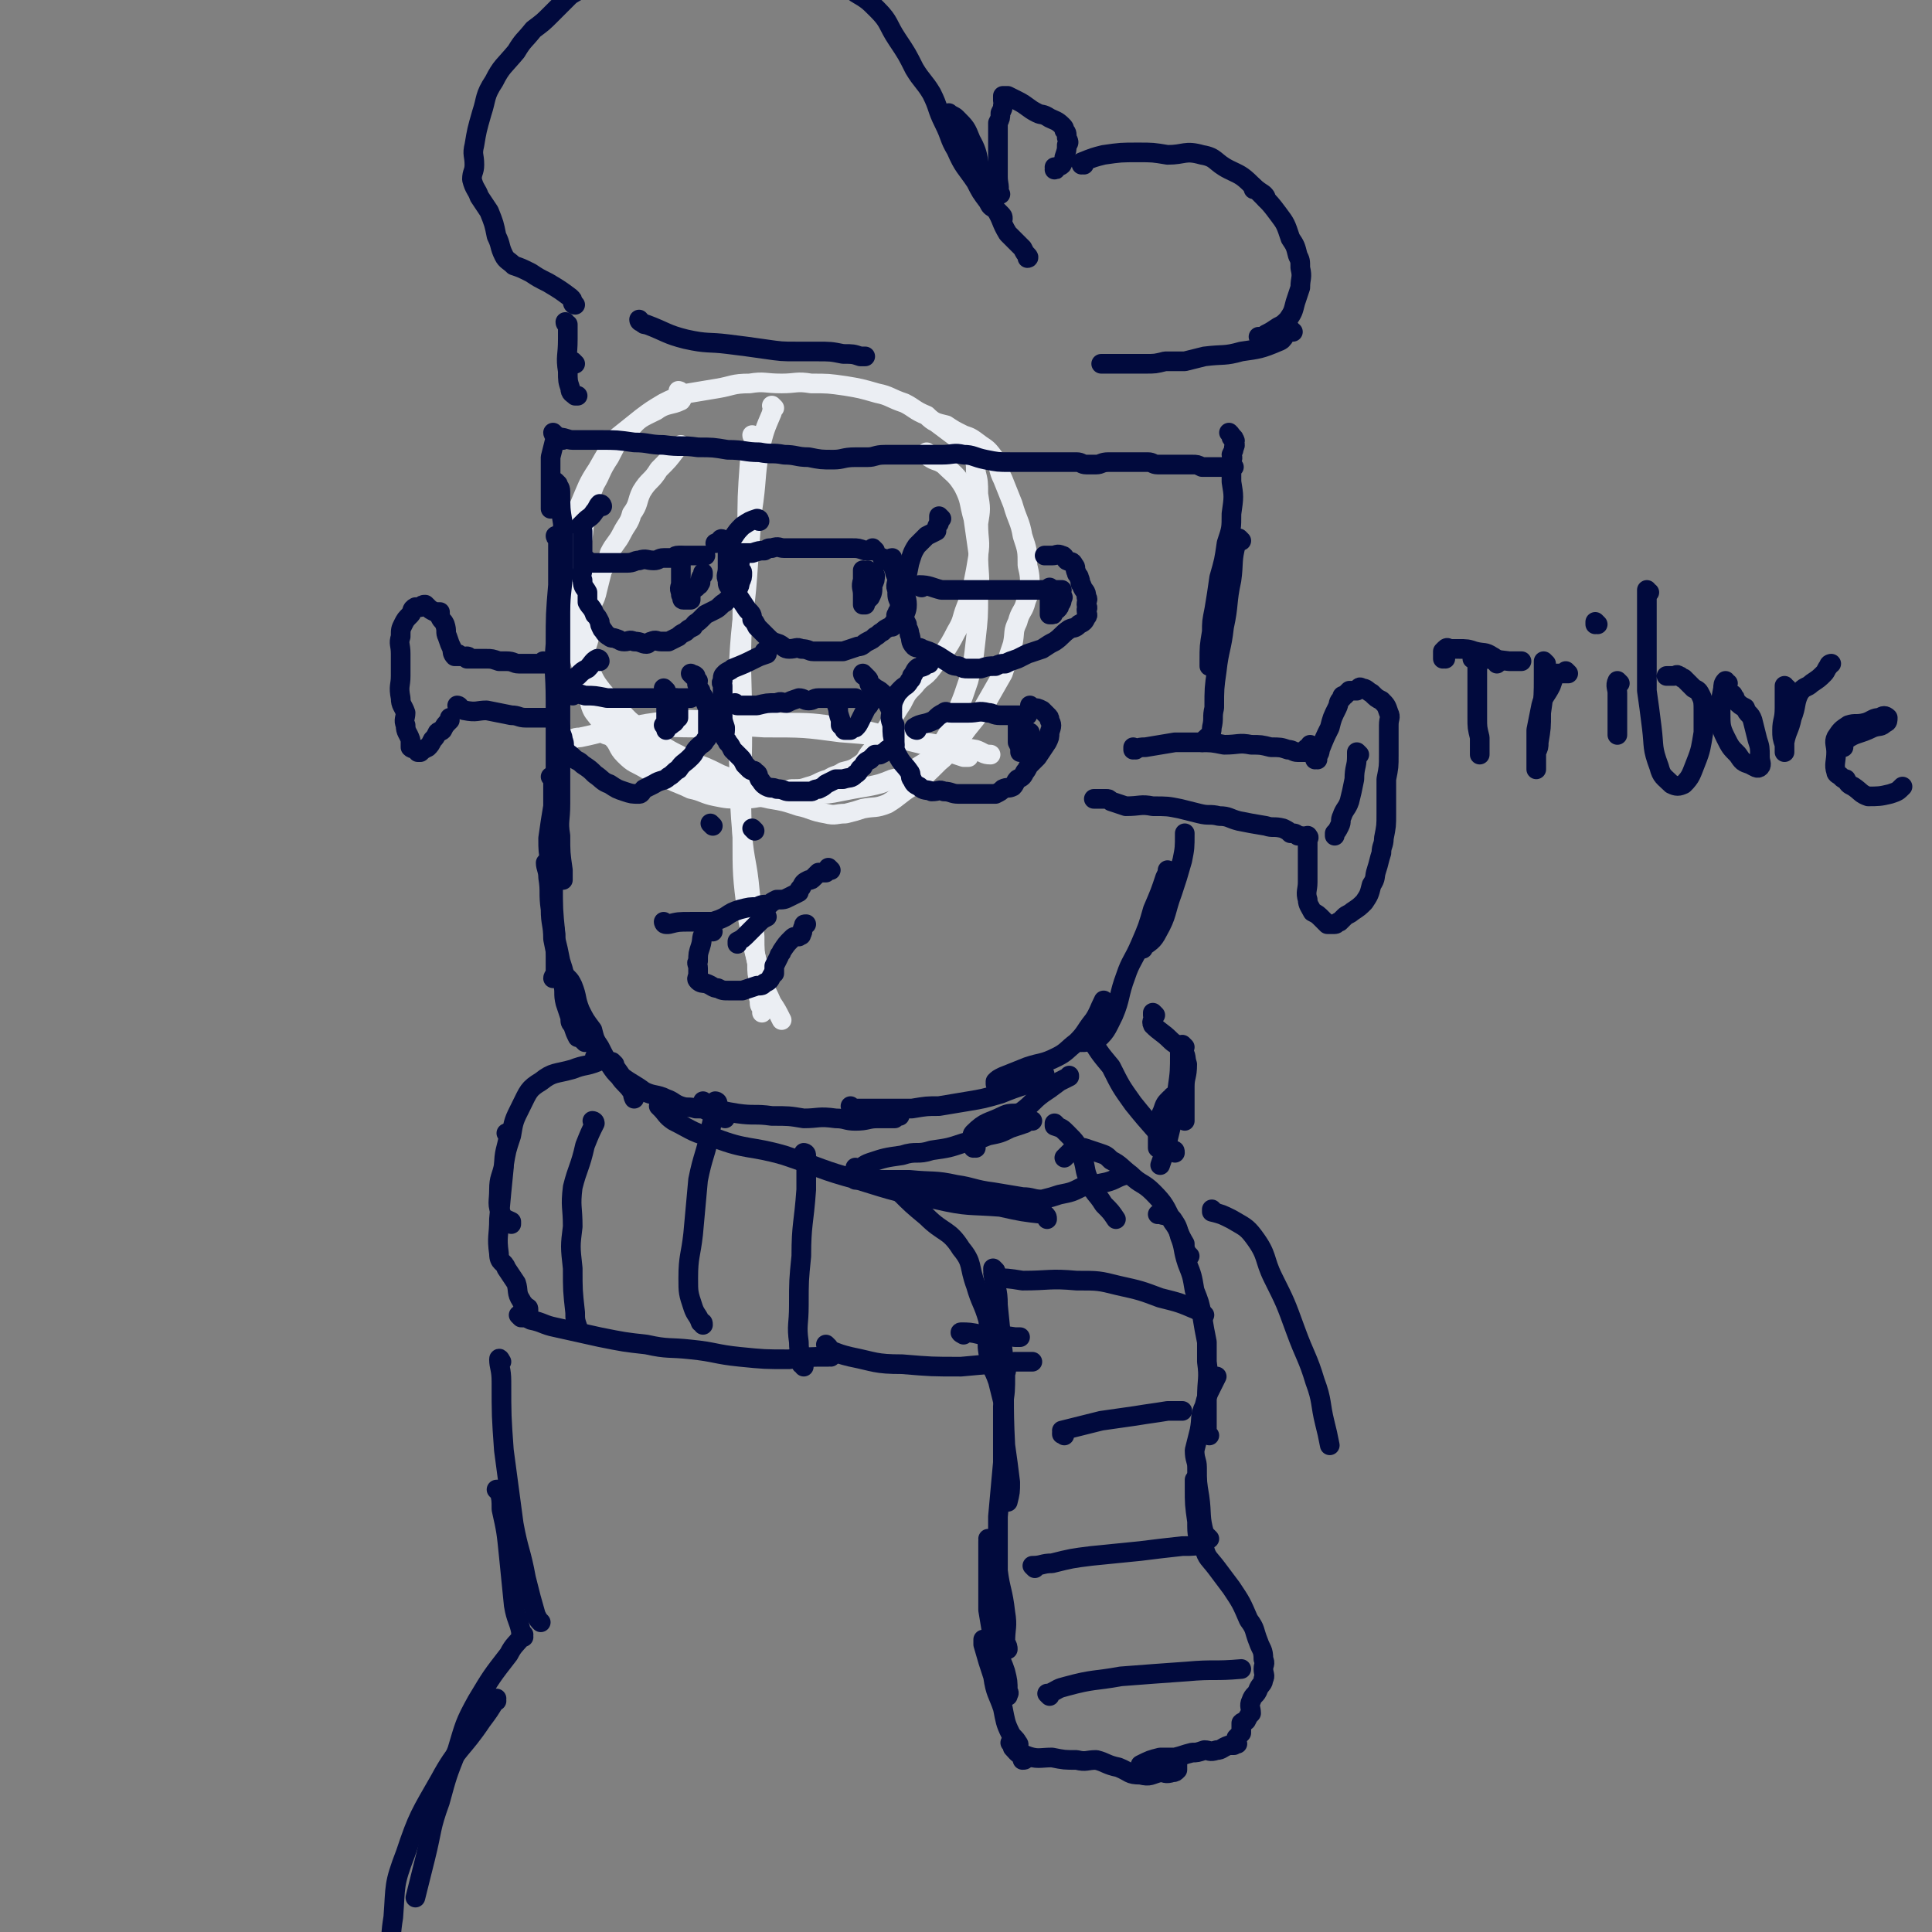 <svg viewBox='0 0 786 786' version='1.1' xmlns='http://www.w3.org/2000/svg' xmlns:xlink='http://www.w3.org/1999/xlink'><rect x="0" y="0" width="786" height="786" fill="#808080" stroke="none"/><g fill='none' stroke='rgb(235,238,243)' stroke-width='8' stroke-linecap='round' stroke-linejoin='round'><path d='M277,160c0,0 -1,-1 -1,-1 0,0 0,1 1,1 0,0 0,0 0,0 0,0 -1,-1 -1,-1 0,0 1,0 1,1 0,1 1,2 0,3 -4,2 -6,1 -10,4 -6,3 -7,3 -11,8 -5,5 -5,5 -8,11 -4,6 -3,6 -6,11 -2,5 -2,5 -3,10 -2,6 -1,6 -2,12 -2,7 -2,7 -3,13 0,8 -1,8 0,16 0,8 0,9 1,17 2,8 2,8 6,15 3,7 4,7 9,13 5,6 5,5 11,10 5,4 6,4 11,8 6,3 5,4 11,7 7,3 7,3 14,5 8,2 8,0 16,2 6,1 6,1 12,3 5,1 5,2 11,3 4,1 4,0 8,0 4,-1 4,-1 7,-2 5,-1 5,0 10,-2 5,-3 5,-4 10,-7 6,-5 6,-5 11,-10 5,-4 4,-5 9,-10 4,-6 5,-6 9,-12 4,-7 4,-7 8,-14 2,-6 2,-6 4,-12 1,-5 0,-5 2,-9 1,-4 2,-4 3,-7 1,-4 2,-4 2,-7 0,-4 0,-5 -1,-9 0,-6 0,-6 -2,-12 -1,-6 -2,-6 -4,-13 -2,-5 -2,-5 -4,-10 -2,-4 -1,-4 -3,-8 -3,-4 -3,-4 -6,-6 -4,-3 -4,-3 -7,-4 -4,-2 -4,-2 -7,-4 -4,-1 -5,-1 -8,-4 -5,-2 -5,-3 -9,-5 -6,-2 -6,-3 -11,-4 -7,-2 -7,-2 -13,-3 -7,-1 -7,-1 -14,-1 -6,-1 -6,0 -12,0 -7,0 -7,-1 -13,0 -7,0 -7,1 -13,2 -6,1 -6,1 -12,2 -6,2 -6,2 -10,4 -5,3 -5,3 -9,6 -5,4 -5,4 -10,8 -4,6 -4,6 -8,13 -4,6 -4,7 -7,14 -3,7 -3,7 -4,13 -2,7 -1,7 -1,14 0,7 0,7 1,15 1,6 1,6 3,12 1,6 2,6 4,12 3,5 2,5 6,10 5,6 5,6 11,12 6,5 6,5 13,10 6,4 6,3 12,7 6,2 6,2 12,5 5,2 5,2 11,4 5,2 5,2 10,2 4,1 4,1 8,0 4,0 4,0 7,-1 4,-1 4,-2 8,-3 3,-2 3,-1 6,-3 4,-1 4,-1 7,-3 3,-2 2,-3 5,-6 2,-3 2,-3 4,-6 4,-6 4,-7 8,-13 2,-4 2,-4 5,-7 3,-4 4,-3 7,-7 5,-7 6,-7 10,-15 3,-5 2,-5 4,-10 2,-5 2,-5 3,-10 1,-5 1,-5 2,-11 1,-6 0,-6 0,-13 1,-6 1,-6 0,-12 0,-5 0,-5 -1,-9 0,-4 0,-4 -2,-7 -2,-4 -3,-4 -6,-7 -4,-3 -4,-3 -8,-6 '/><path d='M378,185c0,0 -1,-1 -1,-1 0,0 0,1 1,1 0,0 0,0 0,0 0,1 0,1 0,1 3,2 3,1 6,3 4,4 5,4 8,9 3,6 2,6 4,13 1,7 1,7 2,14 0,9 1,9 0,17 0,9 0,9 -1,18 -1,9 -1,9 -3,17 -2,6 -2,6 -4,11 -1,6 -1,6 -4,10 -3,5 -3,5 -6,9 -4,4 -4,3 -8,6 -4,2 -4,3 -9,4 -5,2 -5,2 -10,3 -6,1 -6,1 -11,2 -5,1 -5,1 -10,1 -5,1 -5,1 -9,1 -5,0 -5,-1 -10,0 -5,0 -5,1 -11,1 -6,0 -6,0 -11,-1 -5,-1 -5,-2 -10,-3 -4,-2 -5,-2 -9,-4 -5,-2 -5,-2 -9,-4 -5,-3 -5,-2 -9,-6 -3,-3 -2,-4 -5,-7 -2,-3 -3,-3 -5,-7 -2,-3 -3,-3 -4,-7 -1,-4 0,-4 0,-9 -1,-5 -2,-5 -2,-9 0,-5 1,-5 2,-10 0,-4 0,-4 0,-9 1,-5 2,-4 3,-9 1,-4 1,-4 2,-8 2,-3 2,-3 3,-7 2,-4 3,-4 5,-8 2,-4 3,-4 4,-8 3,-4 2,-5 4,-9 3,-5 4,-4 7,-9 4,-4 4,-4 7,-8 1,-1 1,-1 2,-2 '/><path d='M307,178c0,0 -1,-1 -1,-1 0,0 0,1 1,1 0,0 0,0 0,0 0,1 0,1 0,1 -1,5 -1,5 -2,9 -1,14 -1,14 -1,29 -1,18 -2,18 -2,35 -1,22 0,22 0,44 0,22 -1,22 0,44 0,16 0,16 2,32 2,12 2,12 5,23 1,6 2,6 5,13 2,3 2,3 4,7 '/><path d='M315,166c0,0 -1,-1 -1,-1 0,0 1,1 1,1 -1,1 -1,1 -1,2 -3,7 -3,7 -5,15 -2,12 -1,12 -3,25 -1,13 -1,13 -2,27 -1,14 -2,14 -3,28 -1,14 0,14 0,28 0,13 -1,13 0,26 0,11 0,11 1,23 1,11 2,11 3,22 1,9 1,10 2,19 0,6 0,6 1,11 0,4 0,4 1,8 0,4 -1,4 0,7 0,2 0,2 1,3 0,1 0,1 0,2 0,0 0,0 0,0 '/><path d='M231,302c0,0 -1,-1 -1,-1 0,0 0,0 1,1 0,0 0,0 0,0 2,-1 2,-2 5,-2 10,-2 10,-3 20,-4 13,-1 13,0 27,0 14,0 14,-1 28,0 16,0 16,0 31,2 13,1 13,1 26,3 9,1 9,1 19,3 5,1 5,0 10,1 3,1 3,2 6,2 0,0 0,0 0,0 '/><path d='M247,299c0,0 -1,-1 -1,-1 0,0 0,1 1,1 1,-1 1,-1 3,-1 8,-2 8,-3 16,-4 12,-2 12,-1 25,-1 13,0 13,0 27,1 12,0 13,0 25,2 11,1 11,2 21,4 8,2 8,2 16,4 6,2 6,2 12,4 1,0 1,0 2,0 '/></g>
<g fill='none' stroke='rgb(1,10,61)' stroke-width='8' stroke-linecap='round' stroke-linejoin='round'><path d='M227,197c0,0 -1,-1 -1,-1 0,0 0,1 1,1 0,0 0,0 0,0 0,1 1,1 1,3 0,7 0,7 1,13 0,9 0,9 0,18 0,9 -1,9 -1,18 0,9 0,9 0,19 0,10 0,10 0,21 0,10 0,10 0,20 0,9 0,9 0,18 0,7 -1,7 0,13 0,7 0,7 1,14 0,2 0,2 0,4 '/><path d='M227,219c0,0 -1,-1 -1,-1 0,0 0,1 1,1 0,0 0,0 0,0 0,0 -1,-1 -1,-1 0,0 1,0 1,1 0,2 0,2 0,4 0,8 0,8 0,15 -1,12 -1,12 -1,24 -1,11 0,11 0,23 0,8 0,8 0,17 0,9 0,9 0,17 -1,9 -1,9 -1,18 -1,11 -1,11 0,22 0,11 0,11 1,21 0,8 0,8 0,15 0,2 -1,2 -1,3 '/><path d='M225,317c0,0 -1,-1 -1,-1 0,0 0,0 1,1 0,0 0,0 0,0 0,0 0,0 0,1 0,5 0,5 0,10 -1,6 -1,6 -2,13 0,5 0,5 1,11 0,5 0,5 0,10 1,5 0,5 1,10 0,5 1,5 1,10 1,4 1,4 2,9 1,3 1,3 2,7 0,2 0,2 0,5 1,2 1,2 2,4 1,1 1,0 2,1 '/><path d='M223,352c0,0 -1,-1 -1,-1 0,0 0,0 1,1 0,0 0,0 0,0 0,0 -1,-1 -1,-1 0,2 1,3 1,6 1,6 0,6 1,13 0,6 1,6 1,12 1,5 1,5 2,10 1,4 1,4 2,8 1,4 0,4 1,8 1,3 1,3 2,6 0,2 0,2 1,3 1,3 1,3 2,5 1,0 1,0 2,1 0,0 0,0 1,1 '/><path d='M231,398c0,0 -1,-1 -1,-1 0,0 0,0 1,1 0,0 0,0 0,0 1,1 1,1 2,3 2,5 1,5 3,10 2,4 2,4 5,8 1,4 1,4 3,7 2,4 2,4 4,7 2,3 2,3 4,5 2,3 3,3 5,6 1,1 0,1 1,3 '/><path d='M250,433c0,0 -1,-1 -1,-1 0,0 0,0 1,1 0,0 0,0 0,0 0,0 -1,-1 -1,-1 1,2 2,3 4,6 4,3 5,3 9,6 4,2 5,1 9,3 3,1 3,2 6,3 3,1 3,0 6,1 3,0 3,0 5,1 2,0 2,0 4,1 1,0 1,1 2,1 1,0 1,0 1,1 '/><path d='M271,376c0,0 -1,-1 -1,-1 0,0 0,0 1,1 0,0 0,0 0,0 0,0 -1,-1 -1,-1 0,0 0,1 1,1 0,0 0,0 1,0 4,-1 4,-1 9,-1 4,0 5,0 9,0 3,-1 3,-1 5,-2 3,-2 3,-2 6,-3 4,-1 4,-1 7,-1 2,-1 2,-1 5,-1 1,-1 1,-1 3,-2 3,0 3,0 5,-1 2,-1 2,-1 4,-2 0,-1 0,-1 1,-2 1,-2 1,-2 3,-3 1,0 1,0 2,-1 1,-1 1,-1 2,-2 1,0 1,0 3,0 1,-1 1,-1 2,-1 0,0 0,0 0,0 0,0 -1,-1 -1,-1 0,0 0,0 1,1 0,0 0,0 0,0 '/><path d='M290,379c0,0 -1,-1 -1,-1 0,0 0,0 1,1 0,0 0,0 0,0 0,0 -1,-1 -1,-1 0,0 0,0 1,1 0,0 0,0 0,0 -2,0 -2,-1 -3,0 -2,2 -1,3 -2,6 -1,3 -1,3 -1,6 -1,1 0,1 0,3 0,1 0,1 0,2 0,2 -1,2 0,3 1,1 2,1 3,1 3,1 3,2 5,2 2,1 2,1 5,1 2,0 2,0 5,0 3,-1 3,-1 6,-2 2,0 2,0 3,-1 2,-1 2,-1 3,-3 1,-1 0,-1 1,-1 0,-2 0,-2 0,-3 1,-2 1,-2 2,-4 0,-1 1,-1 1,-2 2,-3 2,-3 4,-5 1,-1 1,-1 3,-1 1,-1 1,0 1,-1 1,-1 0,-2 1,-3 0,-1 0,-1 1,-1 0,0 0,0 0,0 '/><path d='M312,373c0,0 -1,-1 -1,-1 0,0 0,0 1,1 0,0 0,0 0,0 0,0 -1,-1 -1,-1 0,0 0,0 1,1 0,0 0,0 0,0 -2,1 -2,1 -4,3 -2,2 -2,2 -4,4 -2,2 -2,2 -4,3 0,0 0,0 0,1 0,0 0,0 0,0 '/><path d='M244,269c0,0 -1,-1 -1,-1 0,0 0,0 1,1 0,0 0,0 0,0 0,0 -1,-1 -1,-1 0,0 0,0 1,1 0,0 0,0 0,0 0,0 0,-1 -1,-1 -2,1 -2,2 -4,4 -2,1 -2,1 -4,3 -2,1 -2,1 -3,3 -2,2 -2,2 -3,5 -1,3 -1,3 -2,7 0,3 0,3 1,6 0,3 1,3 1,5 1,2 0,2 1,4 1,2 1,1 3,3 2,2 2,1 4,3 3,2 3,2 5,4 3,2 3,3 6,4 3,2 3,2 6,3 3,1 3,1 6,1 1,0 1,-1 2,-2 2,-1 2,-1 4,-2 3,-2 4,-1 6,-3 2,-1 2,-2 4,-3 2,-3 2,-2 5,-5 2,-2 1,-2 3,-4 2,-2 2,-1 3,-3 1,-1 1,-1 1,-2 0,-2 0,-2 0,-3 0,-2 0,-2 0,-4 0,-2 0,-2 0,-4 -1,-2 -1,-2 -1,-3 -1,-2 -1,-2 -2,-3 0,-1 0,-1 0,-1 -1,-1 -1,-1 -1,-2 0,0 0,0 0,0 -1,-1 0,-1 0,-2 0,0 0,0 0,0 -1,-1 -1,-2 -1,-2 -1,-1 -1,0 -1,0 0,0 0,0 0,0 0,0 -1,-1 -1,-1 0,0 0,0 1,1 0,0 0,0 0,0 0,0 -1,-1 -1,-1 0,0 0,0 1,1 0,0 0,0 0,0 0,0 -1,-1 -1,-1 0,0 0,0 1,1 0,0 0,0 0,0 0,0 -1,-1 -1,-1 0,0 0,0 1,1 0,0 0,0 0,0 0,0 -1,-1 -1,-1 0,0 0,0 1,1 '/><path d='M233,283c0,0 -1,-1 -1,-1 0,0 0,0 1,1 0,0 0,0 0,0 0,0 -1,-1 -1,-1 0,0 0,0 1,1 0,0 0,0 0,0 0,0 -1,-1 -1,-1 2,0 3,0 6,1 4,0 4,0 9,1 2,0 2,0 5,0 3,0 3,0 5,0 3,0 3,0 5,0 3,0 3,0 6,0 1,0 1,0 3,0 1,0 1,0 2,0 2,0 2,0 3,0 2,0 2,0 3,0 1,0 1,0 2,0 '/><path d='M290,336c0,0 -1,-1 -1,-1 0,0 0,0 1,1 0,0 0,0 0,0 0,0 -1,-1 -1,-1 0,0 0,0 1,1 0,0 0,0 0,0 0,0 -1,-1 -1,-1 '/><path d='M307,338c0,0 -1,-1 -1,-1 0,0 0,0 1,1 0,0 0,0 0,0 0,0 -1,-1 -1,-1 0,0 0,0 1,1 0,0 0,0 0,0 '/><path d='M312,266c0,0 -1,-1 -1,-1 0,0 0,0 1,1 0,0 0,0 0,0 0,0 -1,-1 -1,-1 0,0 0,0 1,1 0,0 0,0 0,0 -3,1 -3,1 -5,2 -4,2 -4,2 -9,4 -1,1 -2,1 -3,2 -1,1 -1,1 -1,3 -1,1 0,1 0,2 0,2 0,2 0,3 0,2 0,2 0,4 0,3 -1,3 0,5 0,2 0,2 1,5 0,1 0,1 0,1 0,2 -1,2 0,3 0,1 1,1 1,2 1,1 1,1 2,3 1,1 1,1 3,3 1,1 1,1 2,3 1,1 1,1 2,2 1,1 2,0 2,1 2,1 1,1 2,3 1,1 1,2 3,3 2,1 2,0 4,1 3,0 3,1 5,1 2,0 2,0 4,0 2,0 3,0 5,0 1,0 1,-1 3,-1 2,-1 2,-1 3,-2 2,-1 2,-1 4,-2 2,0 2,0 3,0 3,-1 3,0 5,-2 2,-1 1,-2 3,-3 1,-2 1,-2 3,-3 1,-1 1,-1 2,-2 1,0 1,0 2,0 2,-1 2,-1 3,-2 2,-1 2,-1 3,-2 0,-2 0,-2 0,-3 0,-3 0,-3 0,-5 -1,-2 -1,-2 -1,-5 -1,-2 -1,-2 -2,-4 0,-2 0,-2 -1,-3 -2,-2 -2,-2 -4,-3 -1,-1 -1,-1 -2,-1 -1,-2 0,-2 -1,-3 -1,-1 -1,-1 -2,-2 0,0 0,1 1,1 0,0 0,0 0,0 0,0 -1,-1 -1,-1 0,0 0,0 1,1 '/><path d='M300,287c0,0 -1,-1 -1,-1 0,0 0,0 1,1 0,0 0,0 0,0 0,0 -1,-1 -1,-1 0,0 0,1 1,1 0,0 0,0 1,0 3,0 3,0 7,0 4,-1 4,-1 8,-1 2,-1 2,0 4,0 2,-1 2,-1 5,-2 2,0 2,1 4,1 2,0 2,-1 4,-1 2,0 2,0 4,0 2,0 2,0 4,0 2,0 2,0 5,0 1,0 1,0 2,0 0,0 0,0 0,0 0,0 0,0 0,0 '/><path d='M378,270c0,0 -1,-1 -1,-1 0,0 0,0 1,1 0,0 0,0 0,0 0,0 -1,-1 -1,-1 0,0 0,0 1,1 0,0 0,0 0,0 0,0 0,-1 -1,-1 -1,0 -1,1 -1,2 -2,1 -2,0 -3,1 -1,1 -1,2 -2,3 0,1 0,1 -1,2 -1,2 -2,2 -3,3 -2,2 -2,2 -3,4 -1,2 -1,3 -1,5 -1,3 -1,3 0,6 0,4 0,4 1,8 0,2 0,2 1,4 2,4 3,4 5,7 1,1 0,2 1,3 1,2 1,2 3,3 2,2 3,1 5,2 3,0 3,-1 5,0 3,0 3,1 6,1 3,0 3,0 6,0 3,0 3,0 6,0 2,0 2,0 3,0 2,-1 2,-1 3,-2 2,-1 2,0 4,-1 1,-1 1,-2 2,-3 2,-1 2,-1 3,-3 1,-1 1,-2 2,-3 2,-2 2,-2 3,-3 2,-3 2,-3 4,-6 1,-2 1,-2 1,-4 1,-3 1,-3 0,-5 0,-1 0,-1 -1,-2 -1,-1 -1,-1 -2,-2 -2,-1 -2,-1 -4,-1 0,0 0,0 -1,0 0,0 0,0 0,0 1,0 0,-1 0,-1 0,0 0,0 0,1 '/><path d='M373,297c0,0 -1,-1 -1,-1 0,0 0,0 1,1 0,0 0,0 0,0 0,0 -1,-1 -1,-1 0,0 0,0 1,1 0,0 0,0 0,0 0,0 -1,0 -1,-1 3,-2 4,-1 8,-3 2,-2 2,-2 4,-3 1,-1 1,0 3,0 3,0 3,0 7,0 4,0 4,-1 8,0 2,0 2,1 5,1 2,0 2,0 5,0 1,0 1,0 3,0 1,0 1,0 2,0 0,0 0,0 1,0 0,0 -1,0 -1,0 '/><path d='M245,206c0,0 -1,-1 -1,-1 0,0 0,1 1,1 0,0 0,0 0,0 0,0 -1,-1 -1,-1 0,0 0,1 1,1 0,0 0,0 0,0 0,0 0,-1 -1,-1 -1,1 -1,2 -2,3 -2,3 -2,2 -4,4 -1,1 -1,1 -2,2 0,1 1,1 1,2 0,2 0,2 0,5 0,2 0,2 0,5 0,3 0,3 0,5 0,3 -1,3 0,5 0,3 1,3 2,5 0,2 0,2 0,4 1,2 2,2 3,5 1,1 1,1 2,3 0,1 0,1 1,3 1,1 1,2 3,3 1,1 1,0 3,1 1,0 1,1 3,1 2,0 2,-1 4,0 3,0 3,1 5,1 1,0 1,-1 2,-1 2,-1 2,0 4,0 1,0 2,0 3,0 2,-1 2,-1 4,-2 1,-1 1,-1 3,-2 1,-1 1,-1 3,-2 1,-2 1,-1 3,-3 1,-1 1,-1 2,-2 2,-1 2,-1 4,-2 2,-1 2,-2 4,-3 1,-1 1,-1 2,-2 0,-1 1,-1 1,-2 1,0 1,0 2,-1 1,-2 1,-2 1,-3 1,-2 1,-2 1,-4 0,-1 -1,-1 -1,-2 -1,-1 0,-1 0,-2 -1,-1 -1,-1 -2,-3 0,-1 -1,0 -1,-1 -1,-1 0,-1 0,-2 -1,0 -1,0 -1,0 -1,-1 -1,-1 -1,-2 -1,-1 -1,-1 -2,-1 0,-1 -1,-1 -1,0 -1,0 -1,1 -2,1 '/><path d='M240,229c0,0 -1,-1 -1,-1 0,0 0,1 1,1 0,0 0,0 0,0 0,0 -1,-1 -1,-1 0,0 1,1 1,1 3,0 3,0 6,0 5,0 5,0 9,0 3,0 3,-1 5,-1 3,-1 3,0 6,0 2,0 2,-1 4,-1 2,0 2,0 3,0 2,0 1,-1 3,-1 1,0 1,0 2,0 1,0 1,0 2,0 1,0 1,0 3,0 2,0 2,0 3,0 1,0 1,0 1,0 '/><path d='M309,212c0,0 -1,-1 -1,-1 0,0 0,1 1,1 0,0 0,0 0,0 0,0 -1,-1 -1,-1 0,0 0,1 1,1 0,0 0,0 0,0 0,0 0,-1 -1,-1 -3,1 -3,1 -6,3 -2,2 -2,2 -4,5 -1,2 -1,2 -2,5 0,3 0,3 0,7 0,3 -1,3 0,5 0,2 0,2 1,3 1,2 1,1 3,3 2,3 2,3 4,6 2,2 2,2 2,4 1,1 1,1 2,3 2,2 2,2 4,4 2,2 2,2 5,3 2,1 2,2 4,2 3,0 3,-1 5,0 3,0 3,1 5,1 3,0 3,0 6,0 3,0 3,0 6,0 3,-1 3,-1 6,-2 2,0 2,-1 4,-2 2,-1 2,-1 3,-2 2,-1 1,-1 3,-2 1,-1 1,-1 3,-2 0,0 0,0 1,0 0,-1 0,-1 1,-2 0,-1 1,-1 1,-2 0,0 -1,-1 0,-1 0,-1 0,-1 1,-2 0,-1 0,-1 0,-3 -1,-2 -1,-2 -1,-5 -1,-2 0,-2 0,-5 -1,-2 -1,-2 -1,-3 -1,-2 -1,-2 -1,-3 -1,-1 0,-1 0,-2 -1,0 -1,1 -1,1 -1,0 -1,0 -2,0 0,0 0,0 0,0 0,0 0,0 0,0 0,0 -1,-1 -1,-1 0,0 0,1 1,1 '/><path d='M298,224c0,0 -1,-1 -1,-1 0,0 0,1 1,1 0,0 0,0 0,0 0,0 -1,-1 -1,-1 0,0 0,1 1,1 0,0 0,0 0,0 0,0 -1,-1 -1,-1 0,1 1,2 2,2 1,0 1,0 2,0 0,0 0,0 0,0 0,0 0,0 0,0 1,0 1,0 2,0 2,0 2,0 3,0 3,-1 3,-1 5,-1 2,-1 1,-1 3,-1 3,-1 3,0 5,0 3,0 3,0 6,0 3,0 3,0 6,0 1,0 1,0 3,0 2,0 2,0 4,0 3,0 3,0 5,0 1,0 1,0 1,0 2,0 2,0 3,0 2,0 2,0 5,1 1,0 1,0 2,0 1,0 1,0 2,0 0,0 0,0 0,0 0,0 0,0 0,0 0,0 -1,-1 -1,-1 '/><path d='M383,211c0,0 -1,-1 -1,-1 0,0 0,1 1,1 0,0 0,0 0,0 0,0 -1,-1 -1,-1 0,0 0,1 1,1 0,0 0,0 0,0 0,0 -1,-1 -1,-1 0,0 0,1 0,2 0,0 0,0 0,1 -1,1 -1,2 -1,3 -2,1 -2,1 -4,2 -2,2 -2,2 -4,4 -2,3 -2,4 -3,7 -1,5 -1,5 -2,10 0,4 1,4 1,7 0,3 -1,3 -1,5 0,1 0,1 1,3 0,2 1,2 1,4 1,2 0,3 2,5 1,1 2,0 3,1 3,1 3,1 5,2 2,1 2,1 5,3 2,1 2,2 5,2 2,1 2,1 4,1 3,0 3,0 5,0 3,-1 3,-1 6,-1 2,-1 2,-1 4,-1 2,-1 2,-1 5,-2 2,-1 2,-1 4,-2 3,-1 3,-1 6,-2 3,-2 3,-2 5,-3 3,-2 3,-3 6,-5 2,-1 2,0 4,-2 2,-1 2,-1 3,-3 1,-1 0,-1 0,-3 1,-1 0,-1 0,-2 0,-2 1,-2 0,-3 0,-3 -1,-2 -2,-5 -1,-1 0,-1 -1,-3 0,-1 -1,-1 -1,-2 -1,-2 0,-2 -1,-3 -1,-2 -1,-1 -3,-2 -1,-1 -1,-2 -2,-2 -2,-1 -2,0 -4,0 -1,0 -1,0 -1,0 -1,0 -1,0 -1,0 0,0 0,0 -1,0 0,0 0,0 0,0 '/><path d='M375,239c0,0 -1,-1 -1,-1 0,0 0,1 1,1 0,0 0,0 0,0 0,0 -2,-1 -1,-1 4,0 5,1 9,2 5,0 5,0 10,0 3,0 3,0 6,0 3,0 3,0 6,0 3,0 3,0 6,0 2,0 2,0 4,0 2,0 2,0 5,0 2,0 2,0 5,0 2,0 2,0 4,0 1,0 1,0 2,0 1,0 1,0 1,0 0,0 0,0 0,0 '/><path d='M352,233c0,0 -1,-1 -1,-1 0,0 0,1 1,1 0,0 0,0 0,0 0,0 -1,-1 -1,-1 0,0 0,1 1,1 0,0 0,0 0,0 0,0 -1,-1 -1,-1 0,1 0,2 0,4 -1,3 0,3 0,6 0,1 0,1 0,3 0,0 0,0 0,1 0,0 0,0 0,0 0,0 0,0 1,0 0,0 0,0 0,-1 1,-1 1,-1 2,-2 1,-2 1,-2 1,-5 1,-2 1,-2 1,-4 -1,-1 -1,0 -1,0 -1,-1 -2,-1 -2,-2 0,0 0,1 1,1 0,0 0,0 0,0 '/><path d='M278,227c0,0 -1,-1 -1,-1 0,0 0,1 1,1 0,0 0,0 0,0 0,0 -1,-1 -1,-1 0,0 0,1 1,1 0,0 0,0 0,0 0,0 -1,-1 -1,-1 0,1 0,2 0,4 0,3 0,3 0,7 0,2 -1,2 0,4 0,1 0,1 0,1 1,1 0,2 1,2 0,0 0,0 1,0 0,0 0,0 1,0 0,0 1,0 1,0 0,-1 0,-2 0,-3 1,-2 2,-1 3,-3 1,0 0,0 1,-1 0,0 0,0 0,0 0,-2 0,-2 1,-3 0,-1 0,-1 0,-1 0,0 0,0 0,0 '/><path d='M271,281c0,0 -1,-1 -1,-1 0,0 0,0 1,1 0,0 0,0 0,0 0,0 -1,-1 -1,-1 0,0 0,0 1,1 0,0 0,0 0,0 0,4 0,4 0,8 0,4 0,5 0,8 0,0 0,-1 0,-1 0,0 0,0 0,0 0,0 -1,-1 -1,-1 0,0 1,1 1,1 2,-1 2,-1 3,-2 1,0 0,-1 1,-1 0,-1 0,-1 1,-1 0,-1 0,-1 0,-2 0,-2 0,-2 0,-3 -1,-2 -1,-2 -2,-3 0,0 0,0 1,0 '/><path d='M341,287c0,0 -1,-1 -1,-1 0,0 0,0 1,1 0,0 0,0 0,0 0,0 -1,-1 -1,-1 0,0 0,0 1,1 0,0 0,0 0,0 0,0 -1,0 0,1 0,2 0,2 1,5 0,1 0,1 0,2 1,1 1,1 2,2 0,0 -1,0 0,0 0,0 0,0 1,0 1,0 1,0 1,0 1,-1 1,-1 2,-1 1,-1 1,-1 2,-3 1,-2 1,-2 2,-4 1,-2 1,-1 2,-3 0,0 0,0 0,0 0,0 0,0 0,0 0,0 -1,-1 -1,-1 '/><path d='M415,295c0,0 -1,-1 -1,-1 0,0 0,0 0,1 0,0 0,0 0,0 1,0 0,-1 0,-1 0,0 0,0 0,1 0,0 0,0 0,0 0,0 0,0 0,1 0,3 0,3 0,6 1,2 1,2 1,4 0,0 0,0 0,0 1,0 0,-1 0,-1 0,0 0,0 0,1 0,0 0,0 0,0 1,0 0,-1 0,-1 0,0 1,1 2,1 0,-1 0,-1 0,-2 1,-1 1,-1 2,-2 0,-1 0,-1 0,-2 1,-1 0,-1 0,-2 0,0 0,0 0,1 0,0 0,0 0,0 '/><path d='M428,240c0,0 -1,-1 -1,-1 0,0 0,1 0,1 0,0 0,0 0,0 1,0 0,-1 0,-1 0,0 0,1 0,1 0,0 0,0 0,0 0,3 0,3 0,5 0,2 0,2 0,3 0,1 0,1 0,1 0,0 0,0 0,1 0,0 0,0 0,0 1,0 1,0 1,0 0,0 0,0 0,0 1,0 0,0 0,-1 0,0 0,0 0,0 1,-1 1,-1 2,-1 1,-1 1,-1 1,-2 1,-1 1,-1 1,-3 1,0 0,0 0,0 '/><path d='M462,305c0,0 -1,-1 -1,-1 0,0 0,0 0,1 0,0 0,0 0,0 3,-1 3,-1 5,-1 6,-1 6,-1 12,-2 5,0 5,0 10,0 5,0 5,0 10,1 6,0 6,-1 11,0 4,0 4,0 8,1 4,0 4,0 7,1 2,0 2,1 4,1 1,0 1,0 2,0 1,0 1,0 2,0 0,0 -1,0 -1,0 0,0 0,-1 0,-1 1,-1 1,-1 2,-1 0,-1 0,-1 0,-1 0,0 0,0 0,0 '/><path d='M536,309c0,0 -1,-1 -1,-1 0,0 0,0 0,1 0,0 0,0 0,0 1,0 0,-1 0,-1 0,0 0,1 0,1 1,-2 2,-2 2,-4 2,-5 2,-5 4,-9 1,-4 1,-4 3,-8 1,-2 0,-2 2,-4 0,-1 0,-1 1,-1 1,-1 1,-1 2,-2 1,0 1,0 3,0 1,-1 1,-2 2,-1 2,0 2,1 4,2 2,2 2,2 4,3 2,2 2,2 3,5 1,2 0,2 0,5 0,3 0,3 0,6 0,3 0,3 0,6 0,5 0,5 -1,10 0,7 0,7 0,14 0,5 0,5 -1,10 0,3 -1,3 -1,6 -1,3 -1,4 -2,7 -1,3 0,3 -2,6 -1,4 -1,4 -3,7 -2,2 -2,2 -5,4 -1,1 -2,1 -3,2 -1,1 -1,1 -2,2 -1,0 -1,1 -2,1 -1,0 -1,0 -3,0 -1,-1 -1,-1 -2,-2 -2,-2 -2,-2 -4,-3 -1,-2 -2,-3 -2,-5 -1,-3 0,-4 0,-7 0,-2 0,-2 0,-5 0,-1 0,-1 0,-2 0,-2 0,-2 0,-3 0,-1 0,-1 0,-3 0,-1 0,-1 0,-2 0,-1 0,-1 0,-2 0,0 0,0 0,0 0,0 0,0 0,0 0,0 0,0 0,0 0,-1 0,-1 0,-1 0,0 0,0 0,0 1,0 0,-1 0,-1 0,0 0,0 0,1 0,0 0,0 0,0 1,0 0,-1 0,-1 -1,0 -1,1 -1,1 -1,-1 -2,-1 -3,-1 -1,-1 -1,-1 -3,-1 -1,-1 -1,-1 -3,-2 -4,-1 -4,0 -7,-1 -6,-1 -6,-1 -11,-2 -4,-1 -4,-2 -8,-2 -4,-1 -4,0 -8,-1 -4,-1 -4,-1 -8,-2 -5,-1 -5,-1 -11,-1 -5,-1 -5,0 -11,0 -3,-1 -3,-1 -6,-2 -1,-1 -1,-1 -2,-1 -1,0 -1,0 -2,0 0,0 0,0 0,0 -1,0 -1,0 -2,0 0,0 0,0 -1,0 0,0 0,0 0,0 '/><path d='M553,307c0,0 -1,-1 -1,-1 0,0 0,0 0,1 0,0 0,0 0,0 1,0 0,-1 0,-1 0,0 0,0 0,1 0,0 0,0 0,0 0,0 0,0 0,1 0,4 -1,4 -1,9 -1,5 -1,5 -2,9 -1,3 -2,3 -3,6 -1,2 0,2 -1,4 -1,2 -1,2 -2,3 0,0 0,0 0,1 0,0 0,0 0,0 '/><path d='M234,124c0,0 -1,0 -1,-1 0,0 0,1 1,1 0,0 0,0 0,0 0,0 0,0 -1,-1 0,-1 0,-1 -1,-2 -4,-3 -4,-3 -9,-6 -4,-2 -4,-2 -7,-4 -4,-2 -4,-2 -7,-3 -2,-2 -3,-2 -4,-4 -2,-4 -1,-4 -3,-8 -1,-5 -1,-5 -3,-10 -2,-3 -2,-3 -4,-6 -1,-3 -2,-3 -3,-7 0,-3 1,-3 1,-6 0,-4 -1,-4 0,-8 1,-6 1,-6 3,-13 2,-6 1,-7 5,-13 3,-6 4,-6 9,-12 3,-5 3,-4 7,-9 4,-3 4,-3 7,-6 4,-4 4,-4 8,-8 5,-3 5,-3 10,-6 6,-3 6,-2 13,-4 6,-3 6,-3 12,-4 7,-2 7,-3 14,-4 6,-1 6,-1 13,-1 6,0 6,-1 13,0 6,0 6,1 11,2 7,1 7,1 13,3 4,2 4,3 8,6 5,3 5,3 9,7 5,3 5,3 9,7 5,5 4,6 8,12 4,6 4,6 7,12 3,5 4,5 7,10 3,6 2,6 5,12 3,6 2,6 5,11 3,7 4,7 8,13 2,4 2,4 5,8 1,2 1,2 3,3 1,1 1,1 2,2 1,1 1,1 1,2 '/><path d='M387,47c0,0 -1,0 -1,-1 0,0 0,1 1,1 0,0 0,0 0,0 0,0 -1,-1 -1,-1 1,1 2,1 3,2 4,4 4,4 6,9 4,7 2,8 5,16 2,6 2,6 5,12 3,5 2,5 5,10 3,3 3,3 6,6 1,2 1,2 2,3 1,1 0,1 0,1 0,0 0,0 0,0 '/><path d='M407,79c0,0 -1,0 -1,-1 0,0 0,1 0,1 0,0 0,0 0,0 1,0 0,0 0,-1 0,0 0,1 0,1 1,-3 0,-4 0,-7 0,-4 0,-4 0,-8 0,-3 0,-3 0,-6 0,-4 0,-4 0,-8 1,-2 1,-2 1,-4 1,-2 1,-2 1,-3 1,-1 0,-1 0,-2 0,-1 0,-1 0,-2 0,0 0,0 0,0 1,0 1,0 2,0 2,1 2,1 4,2 4,2 4,3 8,5 2,1 2,0 5,2 2,1 3,1 5,3 1,1 1,1 1,2 1,1 1,1 1,3 1,2 1,2 0,3 0,2 0,2 -1,5 0,1 0,1 -1,3 -1,1 -1,0 -2,1 0,0 0,0 -1,1 0,0 0,0 0,0 0,0 0,0 0,0 1,0 0,0 0,-1 '/><path d='M441,67c0,0 -1,0 -1,-1 0,0 0,1 0,1 1,0 0,-1 0,-1 5,-2 5,-2 9,-3 7,-1 7,-1 14,-1 6,0 6,0 12,1 7,0 7,-2 14,0 6,1 5,3 11,6 4,2 5,2 9,6 2,2 2,2 5,4 1,1 1,1 1,2 0,0 0,0 0,0 '/><path d='M511,77c0,0 -1,0 -1,-1 0,0 0,1 0,1 0,0 0,0 0,0 1,0 0,-1 0,-1 1,1 2,2 3,3 4,4 4,4 7,8 3,4 3,4 5,10 2,3 2,3 3,7 1,2 1,2 1,5 1,4 0,4 0,8 -1,3 -1,3 -2,6 -1,4 -1,4 -3,7 -2,2 -2,2 -4,3 -3,2 -3,2 -5,3 -1,1 -2,1 -3,1 '/><path d='M526,135c0,0 -1,0 -1,-1 0,0 0,1 0,1 0,0 0,0 0,0 1,0 0,-1 0,-1 -3,2 -2,4 -5,5 -7,3 -8,3 -15,4 -7,2 -7,1 -15,2 -4,1 -4,1 -8,2 -4,0 -4,0 -8,0 -4,1 -4,1 -8,1 -4,0 -4,0 -7,0 -4,0 -4,0 -7,0 -1,0 -1,0 -2,0 -1,0 -1,0 -2,0 0,0 0,0 0,0 '/><path d='M231,132c0,0 -1,0 -1,-1 0,0 0,1 1,1 0,0 0,0 0,0 0,3 0,3 0,6 0,7 -1,7 0,13 0,4 0,4 1,7 0,2 1,2 2,3 0,0 0,0 1,0 '/><path d='M234,148c0,0 -1,-1 -1,-1 0,0 0,1 1,1 0,0 0,0 0,0 0,0 -1,-1 -1,-1 0,0 0,1 1,1 0,0 0,0 0,0 '/><path d='M229,179c0,0 -1,-1 -1,-1 0,0 0,1 1,1 0,0 0,0 0,0 0,0 -1,-1 -1,-1 2,0 3,1 5,1 5,0 5,0 11,0 7,0 7,0 14,1 6,0 6,1 12,1 7,1 7,0 14,1 6,0 6,0 12,1 7,0 7,1 13,1 5,1 5,0 10,1 5,0 5,1 10,1 5,1 5,1 10,1 4,0 4,-1 9,-1 2,0 2,0 5,0 3,0 3,-1 7,-1 3,0 3,0 6,0 5,0 5,0 9,0 4,0 4,0 8,0 5,0 5,-1 9,0 4,0 4,1 9,2 5,1 5,1 10,1 5,0 5,0 10,0 4,0 4,0 8,0 2,0 2,0 5,0 2,0 2,0 4,0 2,0 2,1 4,1 2,0 2,0 4,0 2,0 2,-1 5,-1 3,0 3,0 6,0 3,0 3,0 6,0 2,0 2,0 4,0 2,0 2,1 4,1 1,0 1,0 2,0 1,0 1,0 2,0 1,0 1,0 1,0 2,0 2,0 4,0 3,0 3,0 5,0 2,0 2,0 4,1 2,0 2,0 5,0 1,0 1,0 2,0 1,0 1,0 2,0 0,0 0,0 0,0 1,0 1,0 1,0 0,0 0,0 0,0 1,-1 1,-1 1,-1 1,-1 1,-1 1,-2 1,-1 0,-1 0,-2 1,-2 1,-2 1,-3 1,-1 0,-2 0,-3 0,0 0,1 0,1 0,0 1,-1 0,-1 0,-1 0,-1 -1,-1 0,-1 0,-1 -1,-2 0,0 0,0 0,0 '/><path d='M261,131c0,0 -1,0 -1,-1 0,0 0,1 1,1 0,0 0,0 0,0 1,1 1,1 2,1 8,3 8,4 16,6 9,2 9,1 17,2 8,1 8,1 15,2 7,1 7,1 13,1 4,0 4,0 8,0 6,0 6,0 11,1 4,0 4,0 7,1 1,0 1,0 2,0 '/><path d='M226,177c0,0 -1,-1 -1,-1 0,0 0,1 1,1 0,0 0,0 0,0 0,0 0,0 0,1 -1,4 -1,4 -2,8 0,8 0,8 0,15 0,3 0,3 0,6 '/><path d='M502,190c0,0 -1,-1 -1,-1 0,0 0,1 0,1 0,0 0,0 0,0 1,0 0,-1 0,-1 0,3 0,4 0,7 1,6 1,6 0,13 0,6 0,6 -2,12 -1,7 -1,7 -3,14 -1,7 -1,7 -2,13 -1,5 -1,5 -1,9 -1,6 -1,6 -1,12 0,1 0,1 0,2 '/><path d='M505,220c0,0 -1,-1 -1,-1 0,0 0,1 0,1 0,0 0,0 0,0 0,0 -1,0 -1,1 -2,7 -1,8 -2,15 -2,9 -1,10 -3,19 -1,9 -2,9 -3,18 -1,7 -1,7 -1,15 -1,4 0,4 -1,8 0,3 -1,3 -3,5 0,0 0,0 -1,1 '/><path d='M222,270c0,0 -1,-1 -1,-1 0,0 0,0 1,1 0,0 0,0 0,0 0,0 -1,-1 -1,-1 0,0 0,0 1,1 0,0 0,0 0,0 -2,0 -2,0 -3,0 -4,0 -4,0 -8,0 -2,0 -2,-1 -5,-1 -2,0 -2,0 -3,0 -3,-1 -3,-1 -5,-1 -2,0 -2,0 -5,0 -1,0 -2,0 -3,0 0,0 1,0 1,0 0,0 0,0 0,0 0,0 -1,-1 -1,-1 0,0 1,0 1,1 '/><path d='M187,267c0,0 -1,-1 -1,-1 0,0 1,0 1,1 0,0 0,0 0,0 0,0 -1,-1 -1,-1 0,0 1,0 1,1 0,0 0,0 0,0 -1,0 -1,0 -2,0 -1,-1 -1,-2 -1,-3 -1,-2 -1,-2 -2,-5 -1,-2 0,-2 -1,-5 -1,-2 -1,-1 -2,-3 0,-1 0,-1 0,-2 -1,0 -1,0 -2,0 -2,-1 -2,-1 -3,-2 -1,-1 -1,-1 -1,-1 0,0 0,0 0,0 -1,0 -1,0 -2,1 -1,0 -2,0 -2,0 -2,1 -1,2 -2,3 -2,2 -2,2 -3,4 -1,2 -1,2 -1,5 -1,3 0,3 0,7 0,4 0,4 0,9 0,4 -1,4 0,9 0,3 1,3 2,6 0,2 -1,3 0,5 0,3 1,3 2,6 0,1 0,2 0,3 1,1 1,0 2,1 1,0 1,0 1,1 1,0 1,0 1,0 1,-1 1,-1 3,-2 1,-1 1,-1 2,-3 1,-1 1,-1 2,-3 1,-1 1,0 2,-1 1,-2 1,-2 3,-4 0,-1 0,-1 0,-1 0,0 0,0 0,0 0,0 0,0 0,0 '/><path d='M187,288c0,0 -1,-1 -1,-1 0,0 1,0 1,1 0,0 0,0 0,0 0,0 -1,-1 -1,-1 0,0 1,0 1,1 0,0 0,0 0,0 1,0 1,1 2,1 5,1 5,0 9,0 5,1 5,1 10,2 3,0 3,1 6,1 2,0 2,0 4,0 1,0 1,0 2,0 2,0 2,0 3,0 1,0 1,0 2,0 '/><path d='M287,449c0,0 -1,-1 -1,-1 0,0 0,0 1,1 0,0 0,0 0,0 0,0 -1,-1 -1,-1 0,0 0,0 1,1 0,0 0,0 0,0 0,0 0,0 1,1 6,2 6,2 12,3 7,1 7,0 14,1 7,0 7,0 13,1 6,0 6,-1 13,0 4,0 4,1 8,1 5,0 5,-1 9,-1 4,0 4,0 7,0 1,-1 1,-1 2,-1 '/><path d='M347,451c0,0 -1,-1 -1,-1 0,0 0,0 1,1 0,0 0,0 0,0 0,0 -1,-1 -1,-1 0,0 1,1 1,1 5,0 5,0 9,0 8,0 8,0 15,0 6,-1 6,-1 11,-1 6,-1 6,-1 12,-2 6,-1 6,-1 13,-3 5,-2 5,-2 11,-4 4,-2 4,-2 7,-4 '/><path d='M406,441c0,0 -1,-1 -1,-1 0,0 0,0 0,1 0,0 0,0 0,0 1,0 0,0 0,-1 1,-1 1,-1 3,-2 5,-2 5,-2 10,-4 6,-2 6,-1 12,-4 4,-2 4,-3 8,-6 4,-4 3,-4 7,-9 2,-3 2,-4 4,-8 0,0 0,0 0,0 '/><path d='M441,424c0,0 -1,-1 -1,-1 0,0 0,0 0,1 0,0 0,0 0,0 1,0 -1,-1 0,-1 2,0 4,2 5,1 5,-4 5,-5 8,-11 3,-7 2,-8 5,-16 2,-6 3,-6 6,-13 3,-7 3,-7 5,-14 3,-7 3,-7 5,-13 1,-2 1,-2 1,-3 0,0 0,0 0,0 '/><path d='M465,386c0,0 -1,-1 -1,-1 0,0 0,0 0,1 0,0 0,0 0,0 1,0 0,-1 0,-1 0,0 0,1 0,1 4,-3 5,-3 7,-7 4,-7 3,-8 6,-16 2,-6 2,-6 4,-13 1,-5 1,-5 1,-11 0,0 0,0 0,0 '/><path d='M243,431c0,0 -1,-1 -1,-1 0,0 1,0 1,1 0,0 0,0 0,1 -5,2 -5,1 -10,3 -7,2 -8,1 -13,5 -5,3 -5,4 -8,10 -3,6 -3,6 -4,12 -2,6 -2,6 -3,12 -1,5 -2,5 -2,10 0,5 -1,6 1,10 1,2 2,2 4,3 0,0 0,0 0,1 '/><path d='M207,462c0,0 -1,-1 -1,-1 0,0 1,0 1,1 -1,6 -2,6 -2,13 -1,10 -1,10 -2,21 0,7 -1,7 0,14 0,4 2,3 3,6 2,3 2,3 4,6 1,3 0,4 2,7 1,2 1,1 2,3 1,0 1,0 1,1 '/><path d='M269,451c0,0 -1,-1 -1,-1 0,0 0,0 1,1 0,0 0,0 0,0 2,2 2,3 5,5 8,4 8,5 17,7 13,5 14,3 28,7 15,5 15,6 30,10 16,5 16,5 32,8 13,3 13,2 26,3 9,2 9,2 18,3 1,1 1,1 1,2 '/><path d='M348,480c0,0 -1,-1 -1,-1 0,0 0,0 1,1 0,0 0,0 0,0 0,0 -1,-1 -1,-1 2,0 3,0 6,1 9,0 9,0 17,0 10,1 10,0 19,2 7,1 7,2 15,3 6,1 6,1 12,2 4,0 4,1 8,1 4,-1 4,-1 7,-2 5,-1 5,-1 9,-3 5,-1 5,-1 10,-2 4,-1 4,-2 8,-3 '/><path d='M349,476c0,0 -1,-1 -1,-1 0,0 0,0 1,1 0,0 0,0 0,0 0,0 -1,-1 -1,-1 0,0 0,1 1,1 2,-1 2,-2 5,-3 6,-2 6,-2 13,-3 6,-2 6,0 12,-2 7,-1 7,-1 13,-3 5,-1 5,-1 10,-3 5,-1 5,-1 9,-3 3,-1 3,-1 6,-2 1,-1 1,-1 3,-1 '/><path d='M397,467c0,0 -1,-1 -1,-1 0,0 0,0 0,1 0,0 0,0 0,0 1,0 0,0 0,-1 0,-3 -1,-4 0,-5 5,-5 6,-4 12,-7 4,-2 5,0 8,-2 4,-3 4,-4 8,-7 3,-2 3,-2 7,-5 2,-1 2,-1 4,-2 0,-1 0,0 0,0 '/><path d='M470,413c0,0 -1,-1 -1,-1 0,0 0,0 0,1 0,0 0,0 0,0 1,0 0,-1 0,-1 0,0 0,0 0,1 1,2 -1,2 0,4 3,3 4,3 7,6 2,2 3,2 5,4 2,3 1,3 2,6 0,5 -1,5 -1,9 0,6 0,6 0,11 0,2 0,2 0,3 '/><path d='M482,426c0,0 -1,-1 -1,-1 0,0 0,0 0,1 0,0 0,0 0,0 1,0 0,-1 0,-1 -1,1 0,2 -1,3 0,8 0,8 -1,15 -1,9 -1,9 -3,17 -1,4 -1,4 -2,9 -1,2 -1,2 -2,5 0,0 0,0 0,0 '/><path d='M478,447c0,0 -1,-1 -1,-1 0,0 1,0 0,1 0,0 0,0 -1,0 -2,2 -2,2 -3,5 -2,4 -1,4 -2,9 0,3 0,3 0,6 '/><path d='M212,536c0,0 -1,-1 -1,-1 0,0 0,0 1,1 2,0 2,0 4,1 5,1 5,2 10,3 9,2 9,2 18,4 10,2 10,2 19,3 9,2 9,1 18,2 10,1 10,2 20,3 10,1 10,1 20,1 8,-1 8,-1 16,-1 0,-1 0,0 1,0 '/><path d='M364,482c0,0 -1,-1 -1,-1 0,0 0,0 1,1 0,0 0,0 0,0 0,0 -1,-1 -1,-1 1,1 1,2 3,4 5,5 5,5 11,10 7,7 9,5 14,13 5,6 3,7 6,15 2,7 3,7 5,14 1,7 -1,7 0,13 1,7 2,6 4,12 1,4 1,4 2,8 '/><path d='M405,517c0,0 -1,-1 -1,-1 0,0 0,0 0,1 1,0 0,0 0,1 1,7 2,6 2,13 1,10 1,10 2,19 1,19 0,19 1,38 1,7 1,7 2,15 0,4 0,4 -1,8 0,0 0,0 0,0 '/><path d='M410,554c0,0 -1,-1 -1,-1 0,0 0,0 0,1 0,0 0,0 0,0 0,2 1,2 0,5 0,7 0,7 -1,13 0,12 0,12 0,23 -1,11 -1,11 -2,22 0,11 0,11 0,22 1,8 2,8 3,17 1,6 0,6 0,12 1,2 1,2 1,3 0,0 0,0 0,0 0,0 0,0 0,0 '/><path d='M403,627c0,0 -1,-1 -1,-1 0,0 0,0 0,0 1,1 0,1 0,1 0,6 0,6 0,12 0,8 0,8 0,16 1,6 1,6 2,12 2,7 3,7 5,13 1,4 1,4 1,8 1,1 0,1 0,2 '/><path d='M401,668c0,0 -1,-1 -1,-1 0,0 0,0 0,0 0,0 0,0 0,0 0,1 0,1 0,2 2,7 2,7 4,13 1,7 2,7 4,13 1,5 1,6 3,10 1,2 2,2 3,4 1,1 0,1 0,2 1,2 2,2 3,4 0,1 0,1 -1,1 '/><path d='M412,710c0,0 -1,-1 -1,-1 0,0 0,0 0,0 0,0 0,0 0,0 1,1 0,0 0,0 0,0 0,0 0,0 0,0 0,0 0,0 1,1 1,2 1,2 2,2 2,3 5,3 5,2 6,1 11,1 5,1 5,1 10,1 4,1 4,0 8,0 4,1 4,2 9,3 5,2 4,3 9,3 4,1 4,0 8,-1 2,0 2,1 5,0 1,0 1,0 2,-1 0,-1 0,-1 0,-2 '/><path d='M465,720c0,0 -1,-1 -1,-1 0,0 0,0 0,0 0,0 0,0 0,0 1,1 0,0 0,0 0,-1 0,-1 0,-1 4,-2 4,-2 8,-3 3,0 3,0 6,0 4,-1 3,-1 7,-2 2,0 2,0 5,-1 2,0 2,1 5,0 2,0 2,-1 5,-2 1,0 1,0 2,0 0,0 0,-1 0,-1 1,0 1,0 1,0 0,0 0,0 0,0 1,1 0,0 0,0 0,0 0,0 0,-1 0,0 0,0 0,0 0,-1 0,-1 0,-1 1,-1 1,-1 2,-2 0,-2 0,-2 0,-4 1,-1 1,0 2,-1 1,-2 1,-2 2,-3 0,-2 -1,-3 0,-5 1,-3 2,-2 3,-5 1,-2 2,-2 2,-4 1,-1 0,-2 0,-4 0,-2 1,-2 0,-4 0,-4 -1,-4 -2,-7 -2,-5 -1,-5 -4,-9 -3,-7 -3,-7 -7,-13 -3,-4 -3,-4 -6,-8 -3,-4 -4,-4 -5,-8 -3,-5 -3,-5 -3,-11 -1,-7 -1,-7 -1,-14 0,-1 0,-1 0,-3 '/><path d='M492,626c0,0 -1,-1 -1,-1 0,0 0,0 0,0 0,0 0,0 0,0 0,0 -1,0 -1,-1 -2,-7 -1,-8 -2,-15 -1,-6 -1,-6 -1,-12 0,-3 -1,-3 -1,-7 1,-4 1,-4 2,-8 1,-5 0,-6 2,-10 1,-4 1,-4 3,-8 1,-2 1,-2 2,-4 0,0 0,0 0,0 '/><path d='M492,584c0,0 -1,-1 -1,-1 0,0 0,0 0,0 0,0 0,0 0,0 0,0 0,0 0,-1 0,-6 0,-6 0,-13 0,-8 1,-8 0,-15 0,-4 0,-4 0,-8 -1,-5 -1,-5 -2,-11 -1,-5 -1,-5 -3,-10 -1,-6 -1,-6 -3,-11 -2,-6 -1,-6 -3,-11 -1,-4 -1,-4 -3,-7 -2,-2 -2,-1 -5,-2 0,-1 0,0 -1,0 '/><path d='M484,511c0,0 -1,-1 -1,-1 0,0 0,0 0,1 0,0 0,0 0,0 1,0 0,0 0,-1 -1,-2 -1,-2 -1,-4 -3,-5 -2,-5 -5,-9 -3,-6 -3,-7 -8,-12 -4,-4 -5,-3 -9,-7 -4,-3 -4,-4 -8,-6 -2,-2 -2,-2 -5,-3 -3,-1 -3,-1 -6,-2 -2,0 -2,0 -4,1 -1,0 -1,0 -2,1 -1,1 -1,1 -2,2 0,0 0,0 0,0 '/><path d='M602,268c0,0 -1,-1 -1,-1 0,0 0,0 0,1 0,0 0,0 0,0 1,0 0,-1 0,-1 0,0 0,0 0,1 0,0 0,0 0,0 0,2 0,2 0,4 0,5 0,5 0,11 0,5 0,5 0,9 0,4 0,4 1,8 0,4 0,4 0,7 '/><path d='M600,268c0,0 -1,-1 -1,-1 0,0 0,0 0,1 0,0 0,0 0,0 1,0 0,-1 0,-1 0,0 0,0 0,1 0,0 0,0 0,0 7,0 7,0 15,1 2,0 2,0 5,0 '/><path d='M629,270c0,0 -1,-1 -1,-1 0,0 0,0 0,1 0,0 0,0 0,0 1,0 0,-1 0,-1 0,2 0,3 0,6 0,8 0,8 -1,15 0,6 0,6 -1,12 0,2 0,2 -1,4 0,2 0,2 0,3 0,2 0,2 0,3 0,0 0,1 0,1 0,-2 0,-3 0,-5 0,-6 0,-6 0,-11 1,-5 1,-5 2,-10 1,-4 2,-4 4,-8 1,-3 1,-3 2,-5 1,0 2,0 3,0 1,0 1,0 2,0 0,0 -1,-1 -1,-1 '/><path d='M588,268c0,0 -1,-1 -1,-1 0,0 0,0 0,1 0,0 0,0 0,0 1,0 0,-1 0,-1 0,0 0,0 0,1 0,0 0,0 0,0 1,0 0,0 0,-1 0,0 0,0 0,-1 0,0 0,0 0,-1 0,0 0,0 0,0 0,0 0,0 0,0 1,-1 1,-1 1,-1 1,-1 1,0 2,0 1,0 1,0 3,0 4,0 4,0 7,1 4,1 4,0 7,2 2,1 1,1 2,3 '/><path d='M659,278c0,0 -1,-1 -1,-1 0,0 0,0 0,1 0,0 0,0 0,0 1,0 0,-1 0,-1 -1,2 0,3 0,5 0,3 0,3 0,7 0,2 0,2 0,5 0,1 0,1 0,3 0,1 0,1 0,2 0,0 0,0 0,0 '/><path d='M650,254c0,0 -1,-1 -1,-1 0,0 0,0 0,1 0,0 0,0 0,0 1,0 0,-1 0,-1 0,0 0,0 0,1 0,0 0,0 0,0 '/><path d='M671,241c-1,0 -1,-1 -1,-1 0,0 0,0 0,1 0,2 0,2 0,4 0,8 0,8 0,16 0,10 0,10 0,20 1,7 1,7 2,15 1,8 0,8 3,16 1,4 2,4 5,7 2,1 3,1 5,0 3,-3 3,-4 5,-9 2,-5 2,-6 3,-12 0,-4 0,-4 0,-9 0,-3 0,-4 -1,-6 -1,-2 -1,-2 -3,-3 -2,-2 -2,-2 -4,-4 -1,0 -1,-1 -2,-1 -1,-1 -1,0 -2,0 -2,0 -2,0 -3,0 0,0 0,0 0,0 0,0 0,0 0,0 '/><path d='M703,278c-1,0 -1,-1 -1,-1 0,0 0,0 0,1 0,0 0,0 0,0 0,0 0,-1 0,-1 -1,1 -1,2 -1,3 -1,5 -1,6 -1,10 0,5 0,6 2,10 2,4 2,4 5,7 2,3 2,3 5,4 2,1 3,2 4,1 1,-1 0,-2 0,-4 0,-4 0,-4 -1,-7 -1,-4 -1,-4 -2,-8 -1,-3 -2,-2 -3,-5 -2,-1 -2,-1 -4,-3 0,-1 0,-1 -1,-2 0,-1 0,0 -1,0 0,0 0,0 0,0 '/><path d='M727,280c-1,0 -1,-1 -1,-1 0,0 0,0 0,1 0,0 0,0 0,1 0,4 0,4 0,7 0,5 -1,5 -1,9 0,3 0,3 1,6 0,2 0,2 0,3 0,0 0,0 0,0 0,0 0,0 0,0 0,-2 0,-2 0,-4 1,-5 2,-5 3,-10 2,-5 1,-6 3,-10 2,-3 3,-2 5,-4 3,-2 3,-2 5,-4 1,-1 1,-2 2,-3 0,-1 1,-1 1,-1 '/><path d='M750,304c-1,0 -1,-1 -1,-1 -1,0 0,0 0,1 0,0 0,0 0,0 0,0 0,-1 0,-1 -1,0 0,0 0,1 0,0 0,0 0,0 1,-2 0,-2 2,-3 4,-3 5,-2 11,-5 3,-1 3,0 5,-2 1,0 1,-1 1,-2 0,0 0,0 0,0 -1,-1 -2,-1 -3,0 -3,0 -3,1 -6,2 -4,1 -4,0 -7,1 -3,2 -3,2 -5,5 -1,2 0,3 0,6 0,4 -1,5 0,8 0,1 1,1 2,2 1,1 1,1 2,1 1,2 1,2 3,3 3,2 3,3 6,4 4,0 5,0 9,-1 3,-1 3,-1 5,-3 '/><path d='M337,548c0,0 -1,-1 -1,-1 0,0 0,0 1,1 0,0 0,1 0,1 5,2 5,2 9,3 10,2 10,3 21,3 12,1 12,1 24,1 11,-1 11,-1 22,-2 4,0 4,0 7,0 '/><path d='M392,543c0,0 -1,-1 -1,-1 0,0 0,0 1,1 0,0 0,0 0,0 0,0 -2,-1 -1,-1 3,0 4,0 8,1 7,0 7,0 14,1 1,0 1,0 2,0 '/><path d='M204,554c0,0 -1,-2 -1,-1 0,3 1,4 1,9 0,14 0,14 1,28 2,15 2,15 4,30 2,11 3,11 5,22 2,8 2,8 4,15 1,2 1,2 2,3 '/><path d='M203,607c0,0 -1,-1 -1,-1 0,0 1,0 1,0 1,4 1,4 1,8 2,9 2,9 3,19 1,10 1,10 2,20 1,6 2,6 3,11 '/><path d='M213,666c0,0 -1,-1 -1,-1 0,0 0,0 1,0 0,0 0,0 0,0 -3,4 -4,4 -6,8 -7,9 -7,9 -13,19 -5,9 -5,10 -8,20 -4,10 -4,10 -7,21 -4,11 -3,11 -6,23 -2,8 -2,8 -4,16 '/><path d='M202,692c0,0 -1,-1 -1,-1 0,0 1,0 1,0 -3,5 -3,5 -6,9 -8,12 -10,11 -17,24 -8,14 -9,15 -14,30 -5,13 -4,13 -5,26 -2,12 0,13 0,25 0,5 0,5 0,9 '/><path d='M242,457c0,0 -1,-1 -1,-1 0,0 1,0 1,1 -2,4 -2,4 -4,9 -2,9 -3,9 -5,17 -1,8 0,8 0,16 -1,8 -1,8 0,17 0,9 0,9 1,18 0,3 0,3 1,6 '/><path d='M292,449c0,0 -1,-1 -1,-1 0,0 1,0 1,1 -1,5 -2,5 -3,11 -2,10 -3,10 -5,20 -1,11 -1,11 -2,22 -1,9 -2,9 -2,18 0,6 0,6 2,12 1,3 2,3 3,6 1,0 1,0 1,1 '/><path d='M328,470c0,0 -1,-1 -1,-1 0,0 1,0 1,1 0,0 0,0 0,1 0,7 0,7 0,13 -1,14 -2,14 -2,27 -1,10 -1,10 -1,20 0,8 -1,8 0,15 0,5 1,5 1,9 1,0 1,0 1,1 '/><path d='M406,521c0,0 -1,-1 -1,-1 0,0 0,0 0,1 0,0 0,0 0,0 1,0 -1,-1 0,-1 4,0 5,0 11,1 11,0 11,-1 22,0 9,0 9,0 17,2 9,2 9,2 17,5 8,2 8,2 15,5 2,1 2,1 3,2 '/><path d='M433,584c0,0 -1,-1 -1,-1 0,0 0,1 0,0 1,0 0,-1 0,-1 8,-2 8,-2 16,-4 7,-1 7,-1 14,-2 6,-1 7,-1 13,-2 3,0 3,0 6,0 '/><path d='M421,638c0,0 -1,-1 -1,-1 0,0 0,0 0,0 0,0 0,0 0,0 4,0 4,-1 8,-1 8,-2 8,-2 16,-3 10,-1 10,-1 20,-2 8,-1 8,-1 17,-2 5,0 5,0 9,-1 '/><path d='M427,690c0,0 -1,-1 -1,-1 0,0 0,0 0,0 0,0 0,0 0,0 1,0 1,0 1,0 4,-2 3,-2 7,-3 11,-3 11,-2 22,-4 13,-1 13,-1 27,-2 11,-1 11,0 22,-1 '/><path d='M430,458c0,0 -1,-1 -1,-1 0,0 0,0 0,1 0,0 0,0 0,0 3,1 3,1 5,3 4,4 4,4 6,9 2,5 1,6 3,10 2,6 3,5 6,10 3,3 3,3 5,6 '/><path d='M444,420c0,0 -1,-1 -1,-1 0,0 0,0 0,1 1,0 0,0 0,1 4,7 4,7 9,13 4,8 4,8 9,15 8,10 8,9 16,19 1,0 1,0 1,1 '/><path d='M494,493c0,0 -1,-1 -1,-1 0,0 0,0 0,1 0,0 0,0 0,0 4,1 4,1 8,3 5,3 6,3 9,7 6,8 4,9 8,17 5,10 5,10 9,21 4,11 5,11 8,21 3,8 2,9 4,17 1,4 1,4 2,9 '/></g>
</svg>
